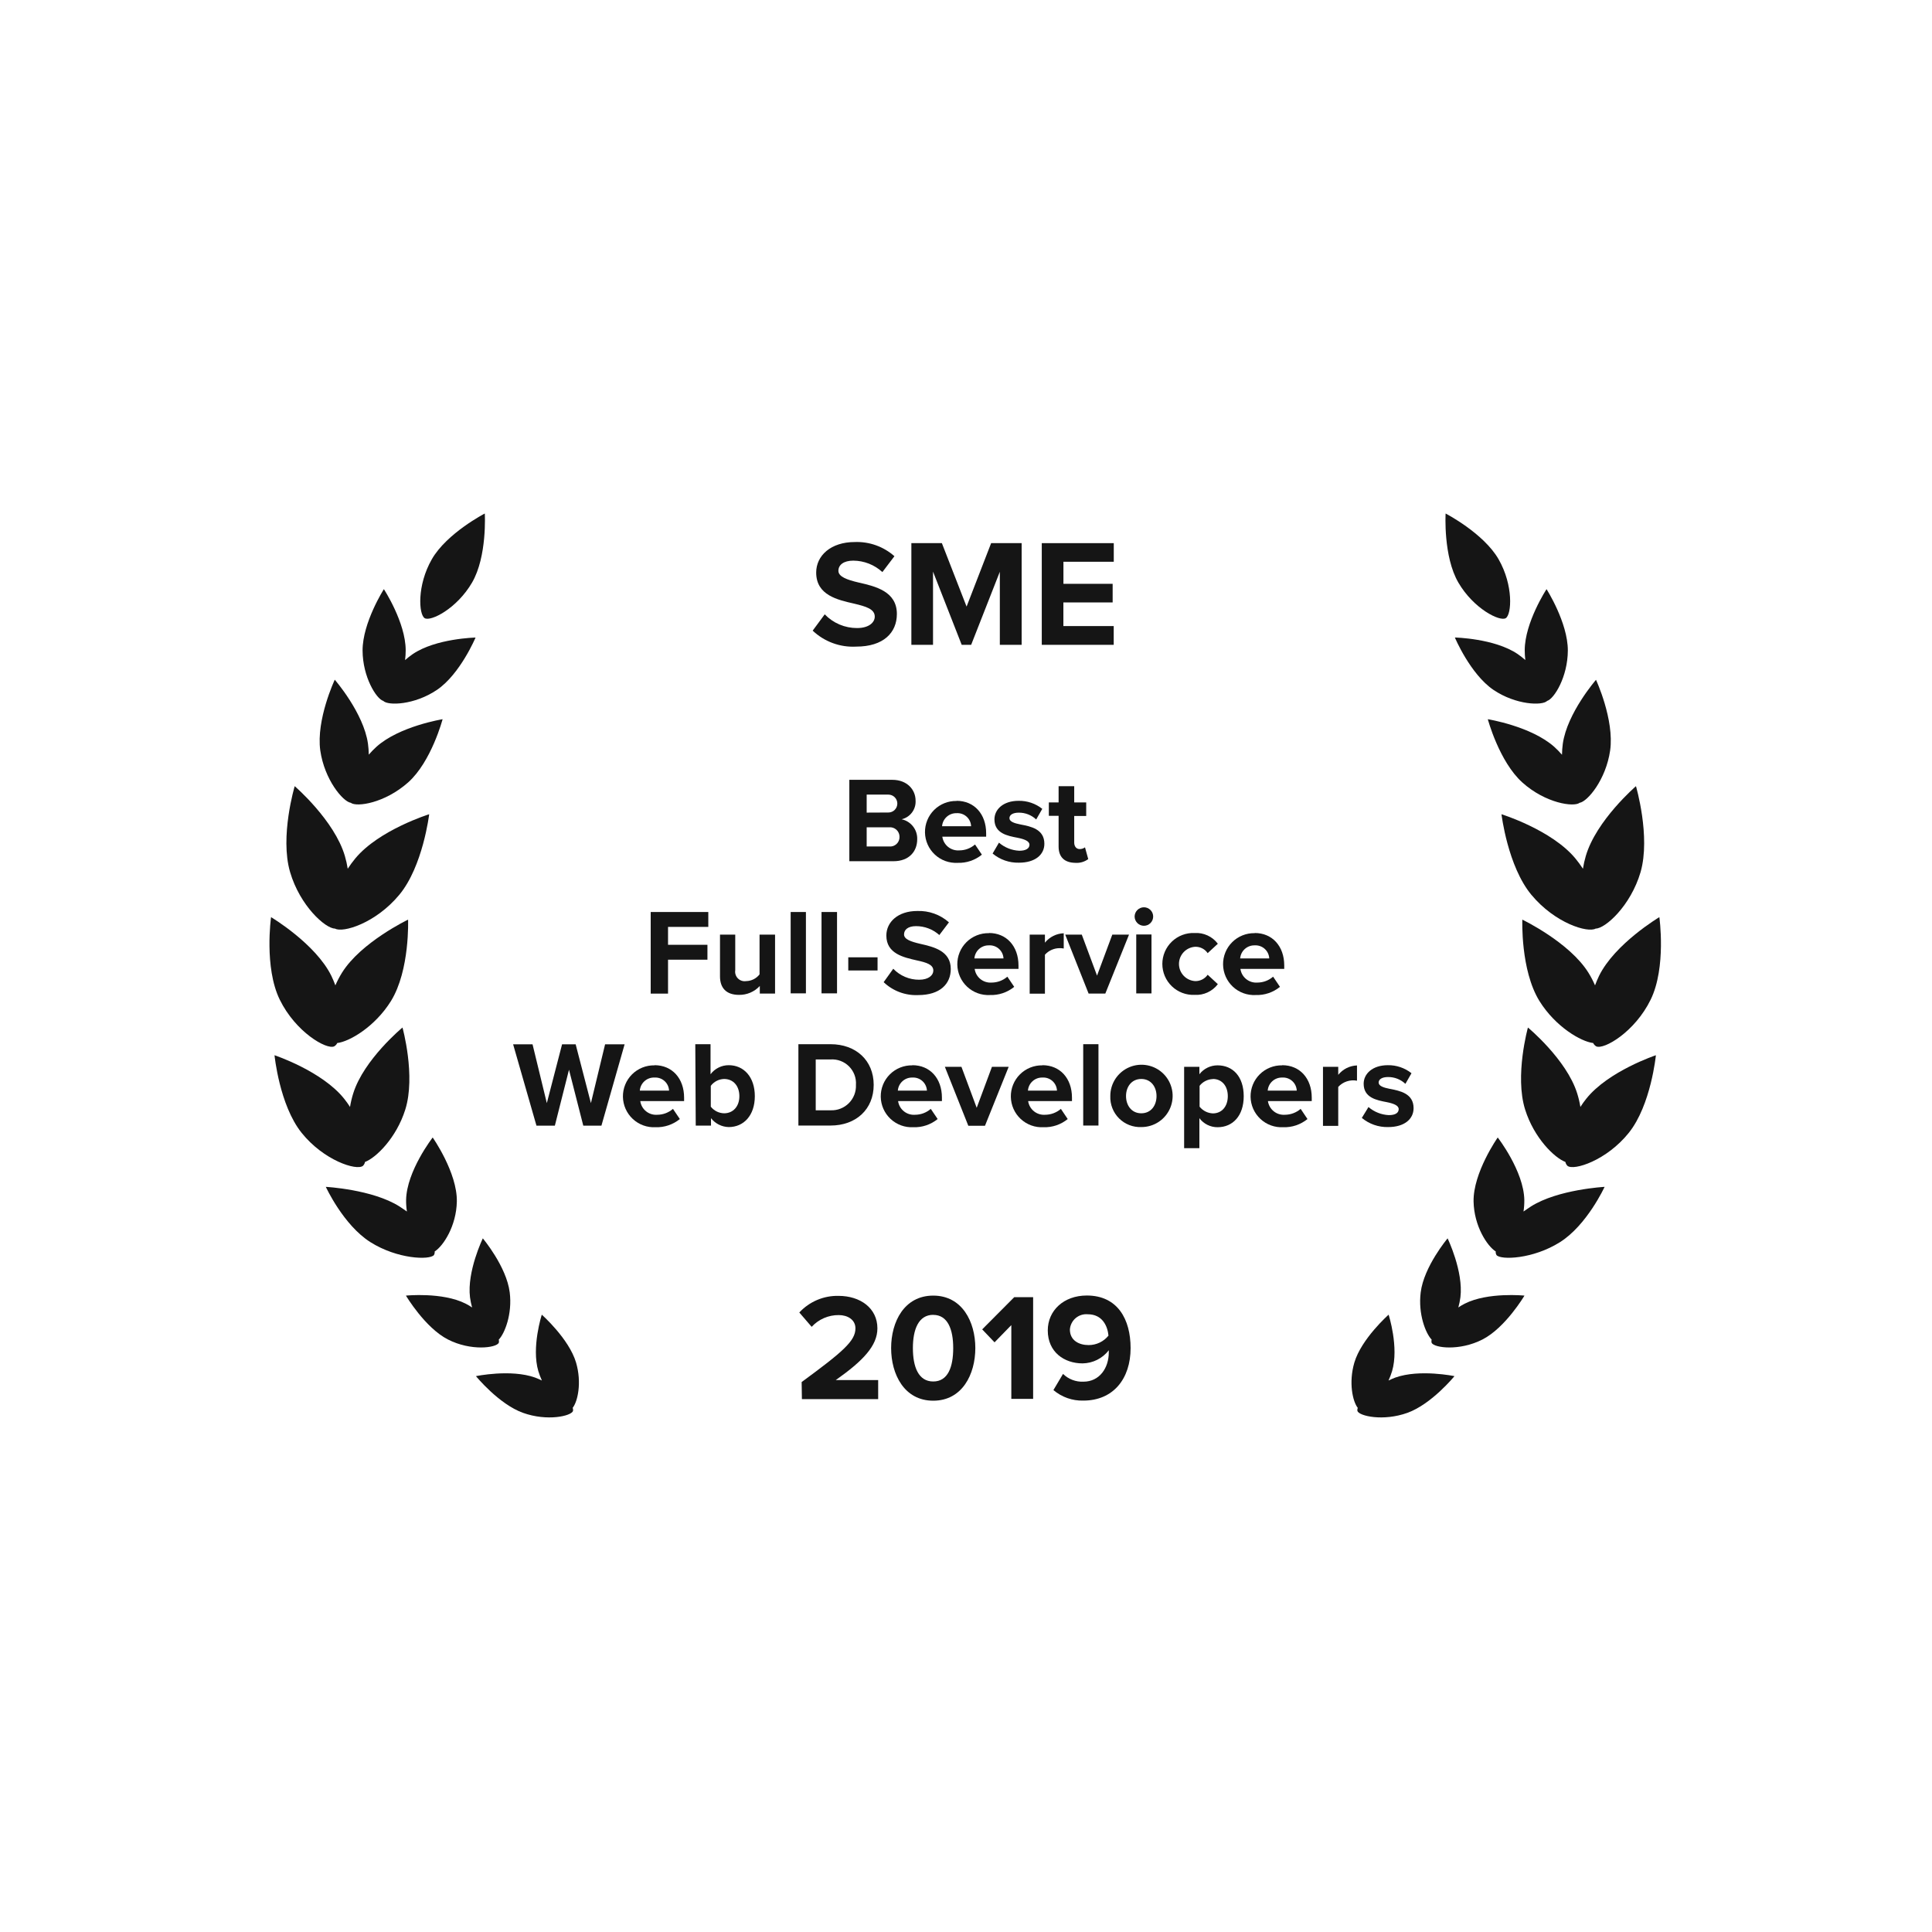 <svg width="380" height="380" viewBox="0 0 380 380" fill="none" xmlns="http://www.w3.org/2000/svg">
<path d="M162.214 120.83C163.036 121.687 164.024 122.369 165.117 122.833C166.21 123.297 167.387 123.534 168.574 123.53C170.914 123.53 172.054 122.42 172.054 121.28C172.054 119.78 170.314 119.28 168.004 118.73C164.734 117.98 160.534 117.08 160.534 112.61C160.534 109.28 163.414 106.61 168.124 106.61C170.986 106.502 173.78 107.501 175.924 109.4L173.554 112.52C171.995 111.088 169.961 110.287 167.844 110.27C165.924 110.27 164.904 111.11 164.904 112.27C164.904 113.43 166.584 114.04 168.904 114.58C172.204 115.33 176.404 116.32 176.404 120.76C176.404 124.42 173.794 127.18 168.404 127.18C166.839 127.266 165.272 127.032 163.801 126.492C162.329 125.952 160.983 125.118 159.844 124.04L162.214 120.83Z" fill="#151515"/>
<path d="M196.654 112.46L191.014 126.83H189.154L183.514 112.43V126.83H179.254V106.83H185.254L190.114 119.31L194.944 106.83H200.944V126.83H196.654V112.46Z" fill="#151515"/>
<path d="M204.904 106.83H219.064V110.49H209.164V114.83H218.844V118.49H209.154V123.14H219.054V126.83H204.904V106.83Z" fill="#151515"/>
<path d="M157.674 271.83C165.854 265.83 168.254 263.73 168.254 261.27C168.254 259.53 166.664 258.66 164.984 258.66C163.982 258.649 162.989 258.849 162.069 259.247C161.149 259.645 160.323 260.232 159.644 260.97L157.214 258.15C158.195 257.091 159.39 256.252 160.719 255.688C162.048 255.124 163.481 254.849 164.924 254.88C169.184 254.88 172.574 257.28 172.574 261.27C172.574 264.69 169.754 267.66 164.384 271.44H172.724V275.19H157.724L157.674 271.83Z" fill="#151515"/>
<path d="M183.554 254.83C189.254 254.83 191.834 259.99 191.834 265.15C191.834 270.31 189.254 275.5 183.554 275.5C177.854 275.5 175.274 270.31 175.274 265.15C175.274 259.99 177.844 254.83 183.554 254.83ZM183.554 258.61C180.674 258.61 179.554 261.46 179.554 265.15C179.554 268.84 180.634 271.72 183.554 271.72C186.474 271.72 187.484 268.84 187.484 265.15C187.484 261.46 186.404 258.62 183.554 258.62V258.61Z" fill="#151515"/>
<path d="M198.914 260.63L195.614 264.02L193.184 261.47L199.484 255.14H203.204V275.14H198.914V260.63Z" fill="#151515"/>
<path d="M209.084 270.23C209.611 270.744 210.238 271.145 210.926 271.409C211.614 271.672 212.348 271.791 213.084 271.76C216.294 271.76 218.084 269.03 218.084 266V265.58C217.475 266.372 216.694 267.015 215.8 267.462C214.906 267.909 213.923 268.147 212.924 268.16C209.324 268.16 206.084 265.94 206.084 261.68C206.084 257.78 209.204 254.81 213.764 254.81C219.824 254.81 222.374 259.49 222.374 265.16C222.374 271.16 218.984 275.48 213.074 275.48C210.926 275.537 208.833 274.8 207.194 273.41L209.084 270.23ZM213.944 258.5C213.516 258.462 213.084 258.509 212.674 258.64C212.265 258.771 211.885 258.982 211.558 259.262C211.231 259.541 210.964 259.883 210.771 260.268C210.577 260.652 210.463 261.071 210.434 261.5C210.434 263.63 212.204 264.56 214.124 264.56C214.872 264.561 215.611 264.395 216.286 264.073C216.96 263.751 217.555 263.282 218.024 262.7C217.844 260.83 216.844 258.5 213.944 258.5V258.5Z" fill="#151515"/>
<path d="M167.054 153.38H175.484C178.484 153.38 180.084 155.38 180.084 157.46C180.134 158.299 179.886 159.129 179.382 159.803C178.879 160.477 178.153 160.95 177.334 161.14C178.226 161.33 179.023 161.828 179.584 162.547C180.146 163.265 180.436 164.159 180.404 165.07C180.404 167.47 178.794 169.39 175.744 169.39H167.054V153.38ZM174.734 159.81C175.201 159.81 175.649 159.625 175.979 159.295C176.309 158.965 176.494 158.517 176.494 158.05C176.494 157.583 176.309 157.136 175.979 156.806C175.649 156.476 175.201 156.29 174.734 156.29H170.464V159.83L174.734 159.81ZM174.854 166.49C175.119 166.522 175.388 166.496 175.642 166.414C175.896 166.333 176.13 166.197 176.326 166.016C176.523 165.836 176.678 165.615 176.781 165.369C176.885 165.123 176.933 164.857 176.924 164.59C176.926 164.327 176.872 164.066 176.765 163.825C176.659 163.584 176.503 163.368 176.308 163.192C176.112 163.015 175.882 162.882 175.631 162.801C175.381 162.719 175.116 162.692 174.854 162.72H170.464V166.49H174.854Z" fill="#151515"/>
<path d="M188.154 157.51C191.604 157.51 193.964 160.1 193.964 163.9V164.57H185.344C185.454 165.359 185.861 166.077 186.481 166.577C187.102 167.077 187.89 167.321 188.684 167.26C189.82 167.258 190.917 166.846 191.774 166.1L193.124 168.1C191.779 169.199 190.08 169.771 188.344 169.71C187.527 169.753 186.708 169.631 185.939 169.351C185.169 169.071 184.464 168.639 183.866 168.08C183.267 167.521 182.787 166.847 182.455 166.099C182.123 165.35 181.945 164.542 181.932 163.724C181.92 162.905 182.072 162.092 182.381 161.333C182.689 160.575 183.148 159.886 183.729 159.309C184.31 158.732 185.001 158.278 185.761 157.974C186.522 157.67 187.336 157.522 188.154 157.54V157.51ZM185.294 162.51H191.004C190.99 162.153 190.905 161.802 190.753 161.478C190.602 161.154 190.387 160.864 190.121 160.624C189.856 160.385 189.545 160.201 189.207 160.083C188.869 159.966 188.511 159.917 188.154 159.94C187.441 159.92 186.746 160.174 186.214 160.65C185.682 161.126 185.353 161.788 185.294 162.5V162.51Z" fill="#151515"/>
<path d="M196.484 165.74C197.601 166.704 199.01 167.264 200.484 167.33C201.804 167.33 202.484 166.87 202.484 166.15C202.484 165.43 201.484 165.05 200.154 164.78C198.154 164.4 195.594 163.92 195.594 161.16C195.594 159.22 197.294 157.51 200.344 157.51C202.034 157.482 203.68 158.041 205.004 159.09L203.804 161.18C202.878 160.306 201.648 159.826 200.374 159.84C199.264 159.84 198.544 160.25 198.544 160.92C198.544 161.59 199.454 161.92 200.754 162.17C202.754 162.55 205.414 163.08 205.414 165.96C205.414 168.1 203.614 169.68 200.414 169.68C198.526 169.73 196.685 169.09 195.234 167.88L196.484 165.74Z" fill="#151515"/>
<path d="M208.214 166.51V160.46H206.294V157.83H208.214V154.63H211.284V157.83H213.644V160.49H211.284V165.73C211.284 166.44 211.674 167 212.344 167C212.726 167.012 213.101 166.892 213.404 166.66L214.044 168.97C213.314 169.514 212.412 169.777 211.504 169.71C209.364 169.68 208.214 168.57 208.214 166.51Z" fill="#151515"/>
<path d="M127.984 179.38H139.314V182.31H131.394V185.83H139.144V188.76H131.394V195.43H127.984V179.38Z" fill="#151515"/>
<path d="M149.444 193.93C148.925 194.491 148.293 194.937 147.59 195.238C146.887 195.54 146.129 195.69 145.364 195.68C142.814 195.68 141.614 194.29 141.614 192.03V183.83H144.614V190.83C144.568 191.122 144.591 191.42 144.683 191.701C144.774 191.982 144.93 192.237 145.139 192.445C145.348 192.654 145.603 192.811 145.884 192.902C146.164 192.993 146.463 193.016 146.754 192.97C147.265 192.96 147.767 192.837 148.224 192.609C148.68 192.38 149.08 192.053 149.394 191.65V183.83H152.444V195.42H149.444V193.93Z" fill="#151515"/>
<path d="M155.514 179.38H158.514V195.38H155.514V179.38Z" fill="#151515"/>
<path d="M161.584 179.38H164.634V195.38H161.584V179.38Z" fill="#151515"/>
<path d="M166.844 188.29H172.604V190.88H166.844V188.29Z" fill="#151515"/>
<path d="M175.694 190.54C176.351 191.227 177.142 191.773 178.017 192.144C178.892 192.515 179.834 192.705 180.784 192.7C182.654 192.7 183.574 191.81 183.574 190.9C183.574 189.7 182.174 189.3 180.334 188.9C177.714 188.3 174.334 187.58 174.334 184.01C174.334 181.34 176.634 179.18 180.404 179.18C182.694 179.093 184.929 179.891 186.644 181.41L184.754 183.91C183.493 182.779 181.858 182.156 180.164 182.16C178.634 182.16 177.814 182.83 177.814 183.79C177.814 184.75 179.154 185.21 181.004 185.64C183.644 186.24 187.004 187.03 187.004 190.58C187.004 193.51 184.914 195.72 180.594 195.72C179.35 195.777 178.106 195.581 176.939 195.145C175.772 194.708 174.706 194.04 173.804 193.18L175.694 190.54Z" fill="#151515"/>
<path d="M194.514 183.51C197.964 183.51 200.324 186.1 200.324 189.9V190.57H191.704C191.814 191.359 192.22 192.077 192.841 192.577C193.462 193.077 194.25 193.321 195.044 193.26C196.18 193.258 197.277 192.846 198.134 192.1L199.484 194.1C198.139 195.199 196.44 195.771 194.704 195.71C193.886 195.753 193.068 195.631 192.299 195.351C191.529 195.071 190.824 194.639 190.225 194.08C189.627 193.521 189.147 192.847 188.815 192.099C188.483 191.35 188.305 190.542 188.292 189.724C188.279 188.905 188.432 188.092 188.741 187.333C189.049 186.575 189.508 185.886 190.089 185.309C190.669 184.732 191.361 184.278 192.121 183.974C192.882 183.67 193.695 183.522 194.514 183.54V183.51ZM191.654 188.51H197.374C197.358 188.153 197.27 187.802 197.117 187.479C196.964 187.156 196.748 186.866 196.482 186.627C196.216 186.388 195.905 186.204 195.567 186.086C195.229 185.968 194.871 185.918 194.514 185.94C193.8 185.92 193.106 186.174 192.574 186.65C192.042 187.126 191.713 187.788 191.654 188.5V188.51Z" fill="#151515"/>
<path d="M202.524 183.83H205.524V185.41C205.973 184.856 206.536 184.404 207.174 184.084C207.812 183.765 208.511 183.587 209.224 183.56V186.56C208.948 186.507 208.666 186.483 208.384 186.49C207.844 186.495 207.311 186.612 206.818 186.834C206.326 187.056 205.885 187.378 205.524 187.78V195.44H202.524V183.83Z" fill="#151515"/>
<path d="M209.514 183.83H212.774L215.774 191.89L218.774 183.83H222.064L217.404 195.42H214.114L209.514 183.83Z" fill="#151515"/>
<path d="M223.164 180.27C223.17 179.787 223.364 179.326 223.707 178.986C224.049 178.645 224.511 178.453 224.994 178.45C225.233 178.45 225.47 178.497 225.691 178.589C225.912 178.68 226.112 178.814 226.281 178.983C226.45 179.152 226.584 179.353 226.676 179.574C226.767 179.795 226.814 180.031 226.814 180.27C226.814 180.509 226.767 180.746 226.676 180.967C226.584 181.188 226.45 181.388 226.281 181.557C226.112 181.726 225.912 181.86 225.691 181.952C225.47 182.043 225.233 182.09 224.994 182.09C224.511 182.088 224.049 181.895 223.707 181.555C223.364 181.214 223.17 180.753 223.164 180.27ZM223.484 183.8H226.484V195.39H223.484V183.8Z" fill="#151515"/>
<path d="M234.954 183.51C235.832 183.457 236.71 183.622 237.509 183.99C238.308 184.359 239.004 184.918 239.534 185.62L237.534 187.47C237.263 187.073 236.897 186.751 236.469 186.533C236.041 186.314 235.565 186.207 235.084 186.22C234.221 186.267 233.408 186.643 232.814 187.271C232.219 187.899 231.888 188.73 231.888 189.595C231.888 190.46 232.219 191.291 232.814 191.919C233.408 192.547 234.221 192.923 235.084 192.97C235.564 192.979 236.038 192.87 236.466 192.652C236.893 192.434 237.26 192.114 237.534 191.72L239.534 193.57C239.004 194.272 238.308 194.832 237.509 195.2C236.71 195.568 235.832 195.733 234.954 195.68C234.134 195.713 233.316 195.581 232.549 195.29C231.782 194.999 231.081 194.556 230.489 193.988C229.897 193.419 229.427 192.737 229.105 191.983C228.783 191.228 228.617 190.416 228.617 189.595C228.617 188.775 228.783 187.963 229.105 187.208C229.427 186.453 229.897 185.771 230.489 185.202C231.081 184.634 231.782 184.191 232.549 183.9C233.316 183.61 234.134 183.477 234.954 183.51V183.51Z" fill="#151515"/>
<path d="M246.784 183.51C250.244 183.51 252.594 186.1 252.594 189.9V190.57H243.974C244.084 191.359 244.49 192.077 245.111 192.577C245.732 193.077 246.52 193.321 247.314 193.26C248.45 193.258 249.547 192.846 250.404 192.1L251.754 194.1C250.409 195.199 248.71 195.771 246.974 195.71C246.156 195.753 245.338 195.631 244.569 195.351C243.799 195.071 243.094 194.639 242.495 194.08C241.897 193.521 241.417 192.847 241.085 192.099C240.753 191.35 240.575 190.542 240.562 189.724C240.549 188.905 240.702 188.092 241.011 187.333C241.319 186.575 241.778 185.886 242.359 185.309C242.939 184.732 243.631 184.278 244.391 183.974C245.152 183.67 245.965 183.522 246.784 183.54V183.51ZM243.924 188.51H249.644C249.628 188.153 249.54 187.802 249.387 187.479C249.234 187.156 249.018 186.866 248.752 186.627C248.486 186.388 248.175 186.204 247.837 186.086C247.499 185.968 247.141 185.918 246.784 185.94C246.07 185.92 245.376 186.174 244.844 186.65C244.312 187.126 243.983 187.788 243.924 188.5V188.51Z" fill="#151515"/>
<path d="M111.914 210.4L109.134 221.4H105.514L100.924 205.4H104.744L107.554 216.97L110.554 205.4H113.224L116.224 216.97L119.014 205.4H122.854L118.294 221.4H114.724L111.914 210.4Z" fill="#151515"/>
<path d="M128.744 209.51C132.194 209.51 134.554 212.1 134.554 215.9V216.57H125.934C126.044 217.359 126.45 218.077 127.071 218.577C127.692 219.077 128.48 219.321 129.274 219.26C130.41 219.258 131.507 218.846 132.364 218.1L133.714 220.1C132.369 221.199 130.67 221.771 128.934 221.71C128.116 221.753 127.298 221.631 126.529 221.351C125.759 221.071 125.054 220.639 124.455 220.08C123.857 219.521 123.377 218.847 123.045 218.099C122.713 217.35 122.535 216.542 122.522 215.724C122.509 214.905 122.662 214.092 122.971 213.333C123.279 212.575 123.738 211.886 124.319 211.309C124.899 210.732 125.591 210.278 126.351 209.974C127.112 209.67 127.925 209.522 128.744 209.54V209.51ZM125.884 214.51H131.594C131.579 214.153 131.493 213.803 131.341 213.48C131.188 213.156 130.973 212.867 130.708 212.627C130.443 212.388 130.132 212.204 129.795 212.086C129.458 211.968 129.101 211.918 128.744 211.94C128.024 211.909 127.319 212.159 126.778 212.636C126.238 213.113 125.903 213.781 125.844 214.5L125.884 214.51Z" fill="#151515"/>
<path d="M136.754 205.38H139.754V211.29C140.171 210.735 140.712 210.286 141.334 209.977C141.955 209.667 142.64 209.508 143.334 209.51C146.284 209.51 148.464 211.81 148.464 215.61C148.464 219.41 146.264 221.68 143.334 221.68C142.659 221.666 141.996 221.501 141.392 221.198C140.788 220.896 140.26 220.463 139.844 219.93V221.39H136.844L136.754 205.38ZM142.424 218.97C144.194 218.97 145.424 217.62 145.424 215.61C145.424 213.6 144.244 212.22 142.424 212.22C141.914 212.232 141.413 212.36 140.959 212.594C140.505 212.827 140.11 213.161 139.804 213.57V217.67C140.118 218.067 140.515 218.39 140.968 218.614C141.421 218.839 141.918 218.961 142.424 218.97V218.97Z" fill="#151515"/>
<path d="M157.034 205.38H163.354C168.354 205.38 171.844 208.57 171.844 213.38C171.844 218.19 168.364 221.38 163.354 221.38H157.034V205.38ZM163.354 218.38C164.019 218.41 164.682 218.301 165.302 218.06C165.922 217.82 166.486 217.452 166.956 216.982C167.426 216.512 167.794 215.948 168.034 215.328C168.275 214.708 168.384 214.045 168.354 213.38C168.4 212.712 168.302 212.041 168.067 211.414C167.832 210.786 167.465 210.217 166.992 209.743C166.518 209.269 165.948 208.902 165.321 208.667C164.693 208.432 164.023 208.334 163.354 208.38H160.444V218.38H163.354Z" fill="#151515"/>
<path d="M179.454 209.51C182.914 209.51 185.264 212.1 185.264 215.9V216.57H176.644C176.754 217.359 177.16 218.077 177.781 218.577C178.402 219.077 179.19 219.321 179.984 219.26C181.12 219.258 182.217 218.846 183.074 218.1L184.424 220.1C183.079 221.199 181.38 221.771 179.644 221.71C178.826 221.753 178.008 221.631 177.239 221.351C176.469 221.071 175.764 220.639 175.165 220.08C174.567 219.521 174.087 218.847 173.755 218.099C173.423 217.35 173.245 216.542 173.232 215.724C173.219 214.905 173.372 214.092 173.681 213.333C173.989 212.575 174.448 211.886 175.028 211.309C175.609 210.732 176.301 210.278 177.061 209.974C177.821 209.67 178.635 209.522 179.454 209.54V209.51ZM176.594 214.51H182.314C182.298 214.153 182.21 213.802 182.057 213.479C181.904 213.156 181.688 212.866 181.422 212.627C181.156 212.388 180.845 212.204 180.507 212.086C180.169 211.968 179.811 211.918 179.454 211.94C178.74 211.92 178.046 212.174 177.514 212.65C176.982 213.126 176.653 213.788 176.594 214.5V214.51Z" fill="#151515"/>
<path d="M185.844 209.83H189.104L192.104 217.89L195.104 209.83H198.394L193.734 221.42H190.454L185.844 209.83Z" fill="#151515"/>
<path d="M205.034 209.51C208.494 209.51 210.844 212.1 210.844 215.9V216.57H202.224C202.336 217.358 202.744 218.075 203.364 218.574C203.984 219.073 204.77 219.319 205.564 219.26C206.703 219.256 207.803 218.844 208.664 218.1L210.004 220.1C208.663 221.2 206.967 221.772 205.234 221.71C204.417 221.754 203.599 221.632 202.829 221.353C202.06 221.073 201.355 220.641 200.756 220.083C200.157 219.525 199.677 218.851 199.344 218.103C199.012 217.355 198.833 216.547 198.82 215.729C198.806 214.91 198.958 214.097 199.266 213.339C199.574 212.58 200.031 211.891 200.612 211.313C201.192 210.736 201.882 210.281 202.642 209.976C203.402 209.672 204.216 209.523 205.034 209.54V209.51ZM202.184 214.51H207.894C207.879 214.152 207.793 213.801 207.64 213.477C207.487 213.153 207.271 212.863 207.005 212.624C206.738 212.384 206.427 212.2 206.089 212.083C205.75 211.966 205.392 211.917 205.034 211.94C204.322 211.92 203.628 212.174 203.098 212.651C202.568 213.127 202.241 213.789 202.184 214.5V214.51Z" fill="#151515"/>
<path d="M213.054 205.38H216.054V221.38H213.054V205.38Z" fill="#151515"/>
<path d="M218.384 215.58C218.378 214.366 218.733 213.178 219.403 212.165C220.074 211.153 221.03 210.363 222.15 209.894C223.27 209.426 224.504 209.301 225.695 209.535C226.887 209.769 227.982 210.351 228.842 211.209C229.701 212.066 230.287 213.159 230.525 214.349C230.763 215.54 230.642 216.774 230.177 217.896C229.713 219.018 228.926 219.976 227.916 220.65C226.906 221.324 225.718 221.682 224.504 221.68C223.693 221.715 222.883 221.582 222.126 221.288C221.369 220.994 220.681 220.547 220.105 219.973C219.53 219.4 219.08 218.713 218.784 217.957C218.488 217.201 218.352 216.392 218.384 215.58V215.58ZM227.474 215.58C227.474 213.78 226.394 212.22 224.474 212.22C222.554 212.22 221.474 213.78 221.474 215.58C221.474 217.38 222.534 218.97 224.474 218.97C226.414 218.97 227.474 217.41 227.474 215.58Z" fill="#151515"/>
<path d="M232.904 225.83V209.83H235.904V211.29C236.327 210.743 236.869 210.301 237.49 209.997C238.111 209.694 238.793 209.537 239.484 209.54C242.484 209.54 244.624 211.75 244.624 215.61C244.624 219.47 242.464 221.71 239.484 221.71C238.79 221.714 238.104 221.555 237.483 221.246C236.861 220.937 236.32 220.486 235.904 219.93V225.83H232.904ZM238.564 212.24C238.057 212.254 237.56 212.38 237.107 212.608C236.654 212.836 236.257 213.161 235.944 213.56V217.67C236.26 218.066 236.658 218.388 237.11 218.616C237.562 218.844 238.058 218.971 238.564 218.99C240.314 218.99 241.494 217.62 241.494 215.6C241.494 213.58 240.314 212.22 238.564 212.22V212.24Z" fill="#151515"/>
<path d="M252.194 209.51C255.654 209.51 258.004 212.1 258.004 215.9V216.57H249.384C249.496 217.358 249.904 218.075 250.524 218.574C251.144 219.073 251.93 219.319 252.724 219.26C253.863 219.256 254.963 218.844 255.824 218.1L257.164 220.1C255.819 221.199 254.12 221.771 252.384 221.71C251.567 221.753 250.748 221.631 249.979 221.351C249.209 221.071 248.504 220.639 247.906 220.08C247.307 219.521 246.827 218.847 246.495 218.099C246.163 217.35 245.985 216.542 245.972 215.724C245.96 214.905 246.112 214.092 246.421 213.333C246.729 212.575 247.188 211.886 247.769 211.309C248.35 210.732 249.041 210.278 249.801 209.974C250.562 209.67 251.376 209.522 252.194 209.54V209.51ZM249.344 214.51H255.054C255.039 214.152 254.953 213.801 254.8 213.477C254.647 213.153 254.431 212.863 254.165 212.624C253.898 212.384 253.587 212.2 253.248 212.083C252.91 211.966 252.552 211.917 252.194 211.94C251.482 211.92 250.788 212.174 250.258 212.651C249.728 213.127 249.4 213.789 249.344 214.5V214.51Z" fill="#151515"/>
<path d="M260.214 209.83H263.214V211.41C263.66 210.854 264.22 210.401 264.857 210.081C265.494 209.762 266.192 209.584 266.904 209.56V212.56C266.236 212.433 265.547 212.478 264.901 212.692C264.256 212.905 263.675 213.28 263.214 213.78V221.44H260.214V209.83Z" fill="#151515"/>
<path d="M269.164 217.74C270.282 218.702 271.691 219.262 273.164 219.33C274.484 219.33 275.104 218.87 275.104 218.15C275.104 217.43 274.104 217.05 272.774 216.78C270.774 216.4 268.214 215.92 268.214 213.16C268.214 211.22 269.924 209.51 272.974 209.51C274.66 209.484 276.303 210.042 277.624 211.09L276.424 213.18C275.5 212.303 274.269 211.822 272.994 211.84C271.894 211.84 271.164 212.25 271.164 212.92C271.164 213.59 272.084 213.92 273.374 214.17C275.374 214.55 278.034 215.08 278.034 217.96C278.034 220.1 276.234 221.68 273.034 221.68C271.146 221.728 269.306 221.088 267.854 219.88L269.164 217.74Z" fill="#151515"/>
<path d="M293.744 135.69C298.184 138.69 303.374 138.82 304.304 137.86C305.654 137.46 308.354 133.18 308.374 127.94C308.374 122.43 304.184 115.88 304.184 115.88C304.184 115.88 299.914 122.4 299.894 127.88C299.893 128.529 299.934 129.177 300.014 129.82C299.534 129.398 299.03 129.004 298.504 128.64C293.944 125.55 286.154 125.39 286.154 125.39C286.154 125.39 289.184 132.6 293.744 135.69Z" fill="#151515"/>
<path d="M286.844 114.59C289.844 119.73 294.974 122.29 296.154 121.59C297.334 120.89 297.704 115.14 294.754 110C291.804 104.86 284.334 101 284.334 101C284.334 101 283.844 109.45 286.844 114.59Z" fill="#151515"/>
<path d="M292.634 141.46C292.634 141.46 294.874 149.81 299.424 153.9C303.974 157.99 309.534 158.79 310.694 157.9C312.244 157.66 315.864 153.36 316.694 147.61C317.554 141.55 313.914 133.71 313.914 133.71C313.914 133.71 308.234 140.24 307.384 146.29C307.287 147.006 307.234 147.727 307.224 148.45C306.759 147.911 306.261 147.4 305.734 146.92C301.164 142.83 292.634 141.46 292.634 141.46Z" fill="#151515"/>
<path d="M309.844 168.83C305.184 163.22 295.324 160.15 295.324 160.15C295.324 160.15 296.544 170.4 301.214 176.01C305.884 181.62 312.314 183.53 313.854 182.64C315.724 182.64 320.734 178.18 322.684 171.52C324.684 164.52 321.774 154.63 321.774 154.63C321.774 154.63 313.954 161.36 311.904 168.37C311.663 169.19 311.476 170.025 311.344 170.87C310.884 170.162 310.383 169.48 309.844 168.83V168.83Z" fill="#151515"/>
<path d="M326.374 180.39C326.374 180.39 317.614 185.61 314.504 191.96C314.204 192.58 313.954 193.2 313.724 193.81C313.352 192.949 312.918 192.117 312.424 191.32C308.684 185.32 299.424 180.88 299.424 180.88C299.424 180.88 299.044 190.81 302.784 196.88C305.944 201.97 310.984 204.88 313.354 205.15C313.486 205.427 313.699 205.657 313.964 205.81C315.474 206.5 321.554 202.98 324.664 196.62C327.774 190.26 326.374 180.39 326.374 180.39Z" fill="#151515"/>
<path d="M310.844 217.72C310.696 216.809 310.482 215.91 310.204 215.03C308.114 208.38 300.524 202.1 300.524 202.1C300.524 202.1 297.884 211.59 299.974 218.24C301.734 223.84 305.754 227.74 307.894 228.54C307.95 228.832 308.093 229.101 308.304 229.31C309.554 230.31 316.014 228.25 320.374 222.8C324.734 217.35 325.694 207.55 325.694 207.55C325.694 207.55 316.344 210.66 311.994 216.11C311.581 216.625 311.197 217.162 310.844 217.72Z" fill="#151515"/>
<path d="M301.124 237.29C300.594 237.62 300.124 237.98 299.654 238.29C299.769 237.536 299.822 236.773 299.814 236.01C299.704 230.32 294.584 223.73 294.584 223.73C294.584 223.73 289.724 230.65 289.834 236.34C289.934 241.15 292.494 245.07 294.194 246.15C294.166 246.397 294.218 246.646 294.344 246.86C295.194 247.86 301.504 247.67 306.824 244.32C312.144 240.97 315.604 233.44 315.604 233.44C315.604 233.44 306.434 233.93 301.124 237.29Z" fill="#151515"/>
<path d="M288.104 256.41C287.665 256.633 287.241 256.883 286.834 257.16C287.018 256.504 287.155 255.836 287.244 255.16C287.874 250.09 284.724 243.57 284.724 243.57C284.724 243.57 280.064 249.11 279.434 254.19C278.894 258.48 280.434 262.3 281.584 263.48C281.525 263.689 281.525 263.911 281.584 264.12C282.114 265.12 287.064 265.77 291.584 263.46C296.104 261.15 299.844 254.83 299.844 254.83C299.844 254.83 292.674 254.1 288.104 256.41Z" fill="#151515"/>
<path d="M273.104 271.53C273.378 270.933 273.612 270.318 273.804 269.69C275.194 264.99 273.124 258.58 273.124 258.58C273.124 258.58 267.774 263.31 266.384 268C265.214 272 266.084 275.7 267.054 276.91C266.972 277.102 266.948 277.314 266.984 277.52C267.334 278.52 272.044 279.6 276.814 277.89C281.584 276.18 286.074 270.67 286.074 270.67C286.074 270.67 279.224 269.24 274.444 270.95C273.974 271.12 273.534 271.33 273.104 271.53Z" fill="#151515"/>
<path d="M85.944 135.69C81.504 138.69 76.314 138.82 75.384 137.86C74.034 137.46 71.334 133.18 71.314 127.94C71.314 122.43 75.504 115.88 75.504 115.88C75.504 115.88 79.774 122.4 79.794 127.88C79.795 128.532 79.755 129.183 79.674 129.83C80.154 129.408 80.658 129.014 81.184 128.65C85.744 125.56 93.534 125.4 93.534 125.4C93.534 125.4 90.504 132.6 85.944 135.69Z" fill="#151515"/>
<path d="M92.844 114.59C89.844 119.73 84.714 122.29 83.534 121.59C82.354 120.89 81.984 115.14 84.934 110C87.884 104.86 95.354 101 95.354 101C95.354 101 95.844 109.45 92.844 114.59Z" fill="#151515"/>
<path d="M87.054 141.46C87.054 141.46 84.844 149.83 80.264 153.9C75.684 157.97 70.154 158.79 68.994 157.9C67.444 157.66 63.824 153.36 62.994 147.61C62.154 141.53 65.844 133.69 65.844 133.69C65.844 133.69 71.524 140.22 72.374 146.27C72.472 146.986 72.525 147.708 72.534 148.43C73 147.891 73.498 147.38 74.024 146.9C78.524 142.83 87.054 141.46 87.054 141.46Z" fill="#151515"/>
<path d="M69.894 168.83C74.554 163.22 84.414 160.15 84.414 160.15C84.414 160.15 83.194 170.4 78.524 176.01C73.854 181.62 67.424 183.53 65.884 182.64C64.014 182.64 59.004 178.18 57.054 171.52C55.004 164.52 57.964 154.63 57.964 154.63C57.964 154.63 65.784 161.36 67.834 168.37C68.076 169.19 68.263 170.025 68.394 170.87C68.854 170.162 69.355 169.48 69.894 168.83V168.83Z" fill="#151515"/>
<path d="M53.314 180.39C53.314 180.39 62.074 185.61 65.184 191.96C65.484 192.58 65.734 193.2 65.964 193.81C66.336 192.949 66.77 192.117 67.264 191.32C71.004 185.32 80.264 180.88 80.264 180.88C80.264 180.88 80.644 190.81 76.904 196.88C73.744 201.97 68.704 204.88 66.334 205.15C66.202 205.427 65.99 205.657 65.724 205.81C64.214 206.5 58.134 202.98 55.024 196.62C51.914 190.26 53.314 180.39 53.314 180.39Z" fill="#151515"/>
<path d="M68.844 217.72C68.992 216.809 69.206 215.91 69.484 215.03C71.574 208.38 79.164 202.1 79.164 202.1C79.164 202.1 81.804 211.59 79.714 218.24C77.954 223.84 73.934 227.74 71.794 228.54C71.739 228.832 71.596 229.101 71.384 229.31C70.134 230.31 63.674 228.25 59.314 222.8C54.954 217.35 53.994 207.55 53.994 207.55C53.994 207.55 63.344 210.66 67.694 216.11C68.107 216.625 68.491 217.162 68.844 217.72V217.72Z" fill="#151515"/>
<path d="M78.564 237.29C79.094 237.62 79.564 237.98 80.034 238.29C79.92 237.536 79.866 236.773 79.874 236.01C79.984 230.32 85.104 223.73 85.104 223.73C85.104 223.73 89.964 230.65 89.854 236.34C89.754 241.15 87.194 245.07 85.494 246.15C85.523 246.397 85.47 246.646 85.344 246.86C84.494 247.86 78.184 247.67 72.864 244.32C67.544 240.97 64.084 233.44 64.084 233.44C64.084 233.44 73.254 233.93 78.564 237.29Z" fill="#151515"/>
<path d="M91.584 256.41C92.023 256.633 92.448 256.883 92.854 257.16C92.671 256.504 92.534 255.836 92.444 255.16C91.814 250.09 94.964 243.57 94.964 243.57C94.964 243.57 99.624 249.11 100.254 254.19C100.794 258.48 99.254 262.3 98.104 263.48C98.163 263.689 98.163 263.911 98.104 264.12C97.574 265.12 92.624 265.77 88.104 263.46C83.584 261.15 79.844 254.83 79.844 254.83C79.844 254.83 87.014 254.1 91.584 256.41Z" fill="#151515"/>
<path d="M106.584 271.53C106.311 270.933 106.077 270.318 105.884 269.69C104.494 264.99 106.564 258.58 106.564 258.58C106.564 258.58 111.914 263.31 113.304 268C114.474 272 113.604 275.7 112.634 276.91C112.716 277.102 112.74 277.314 112.704 277.52C112.354 278.52 107.644 279.6 102.874 277.89C98.104 276.18 93.614 270.67 93.614 270.67C93.614 270.67 100.464 269.24 105.244 270.95C105.714 271.12 106.154 271.33 106.584 271.53Z" fill="#151515"/>
</svg>
